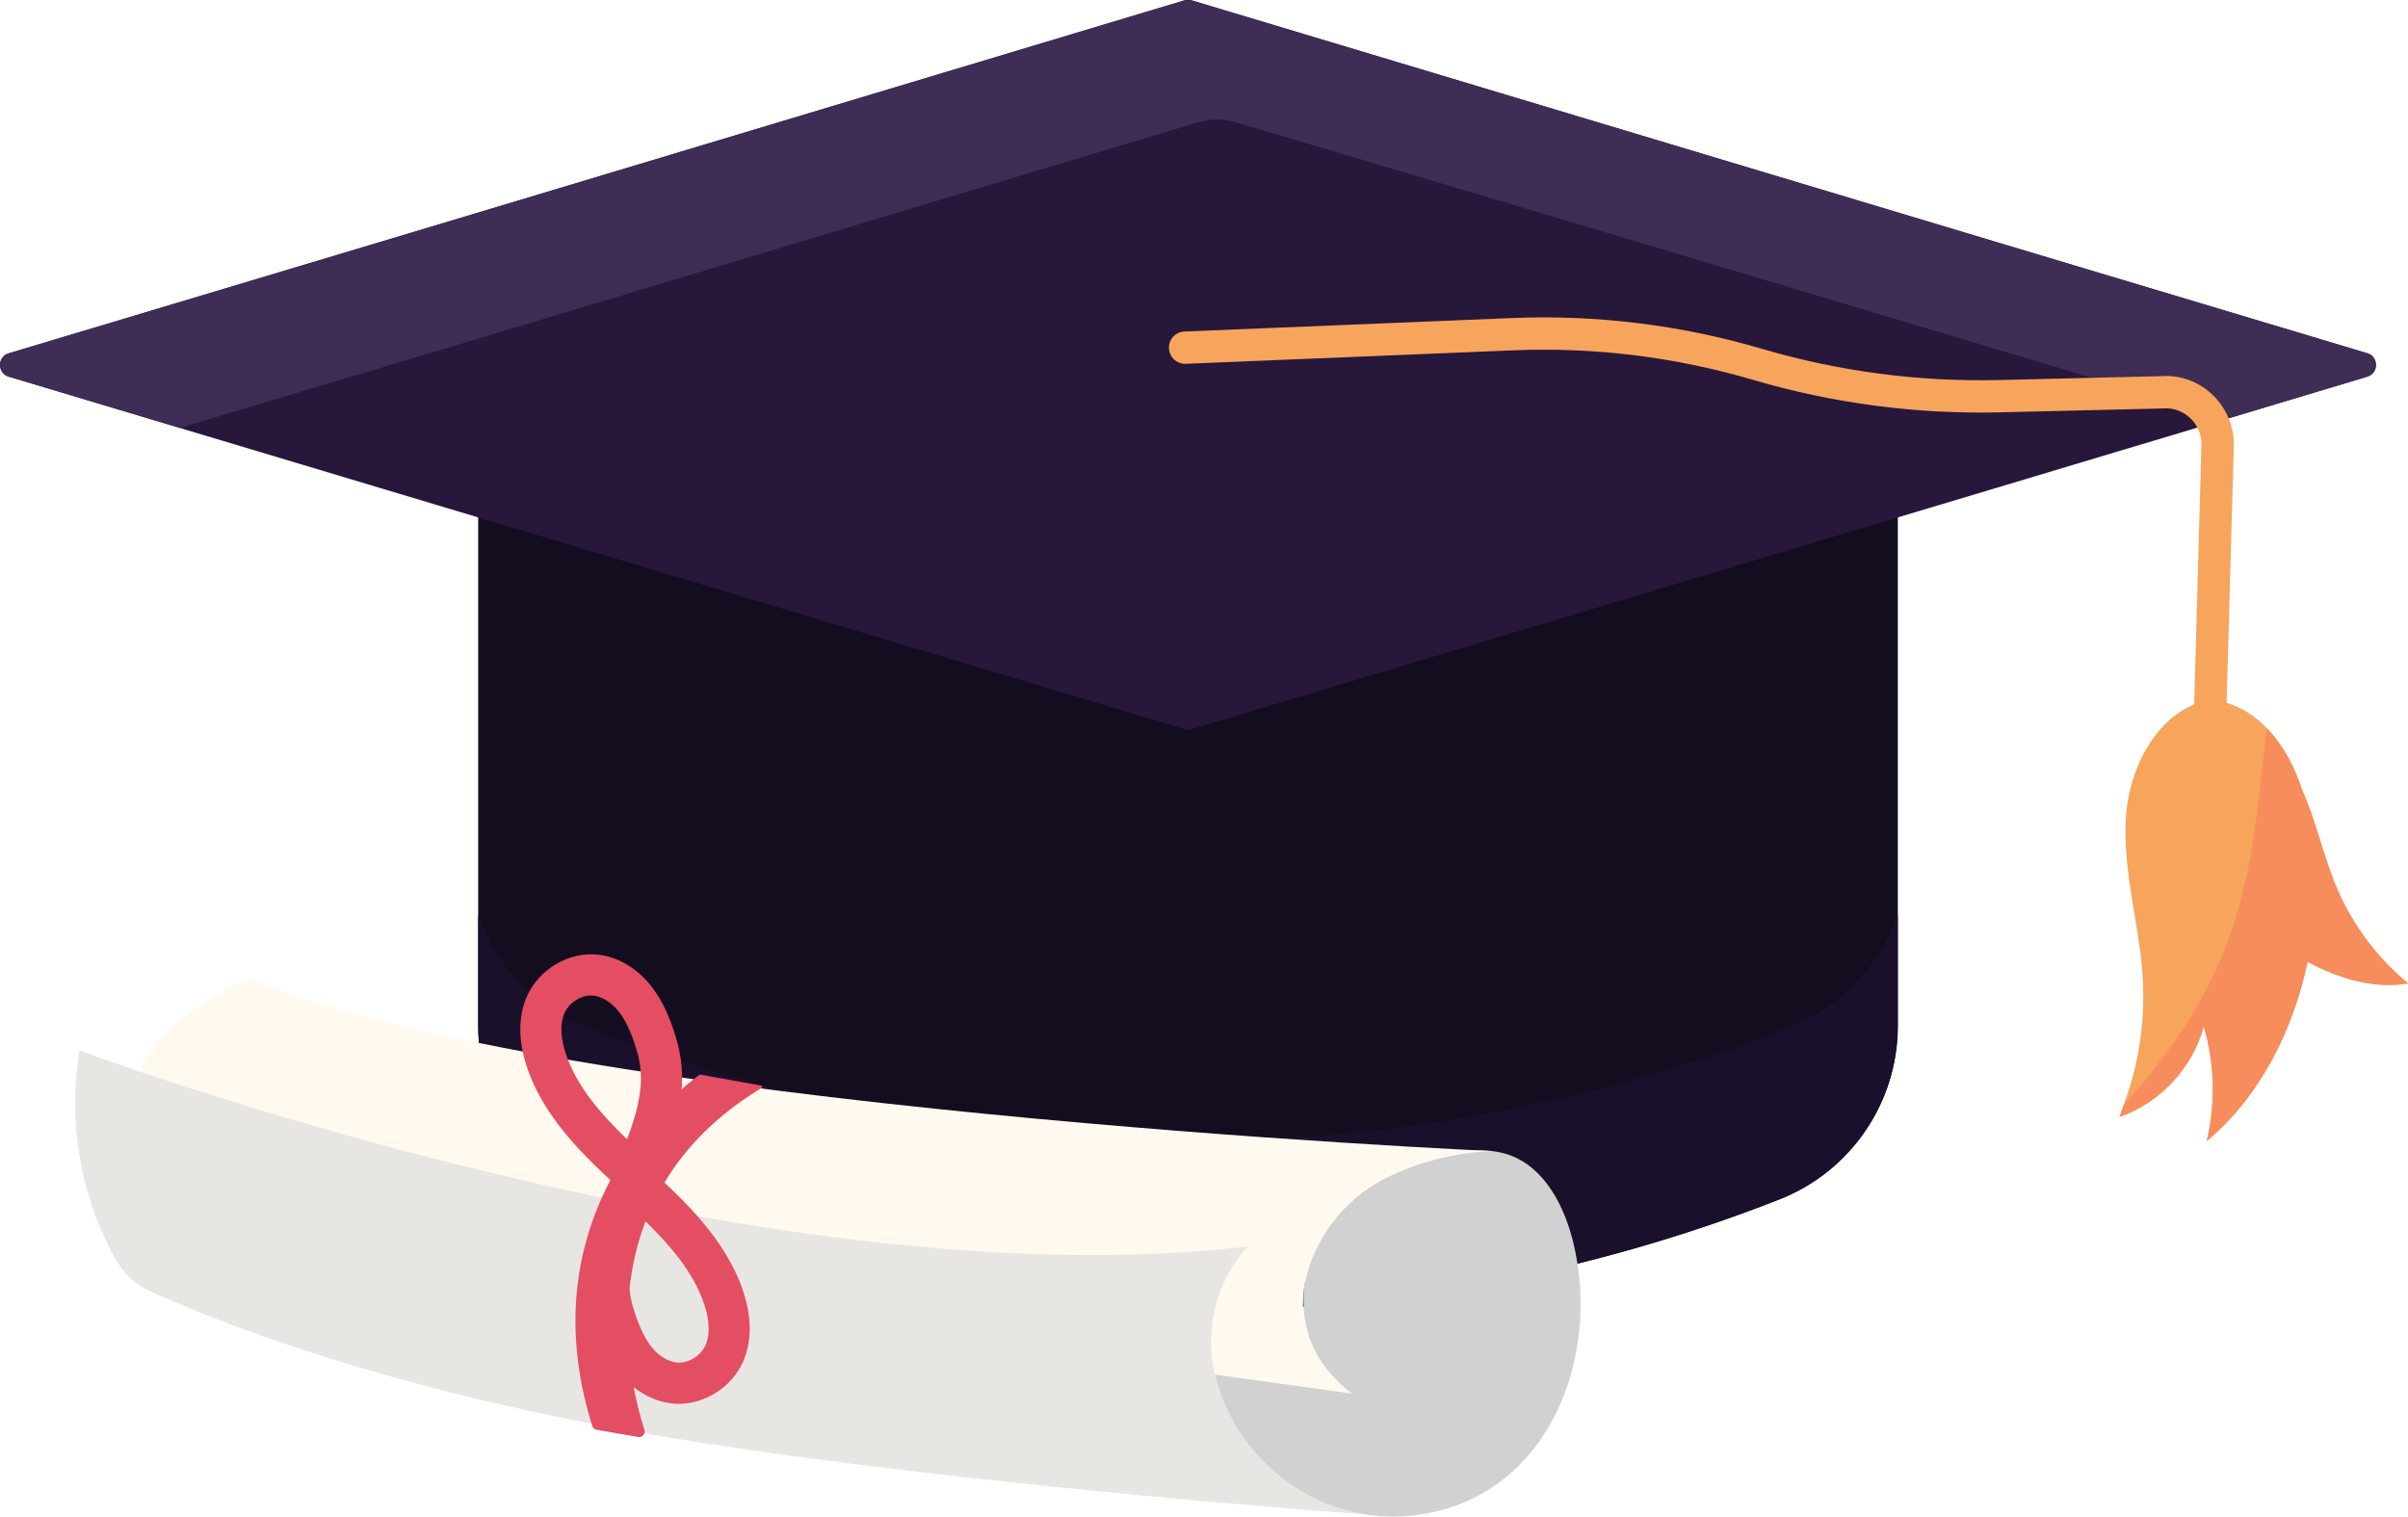 <?xml version="1.0" encoding="UTF-8"?> <svg xmlns="http://www.w3.org/2000/svg" id="Layer_2" data-name="Layer 2" viewBox="0 0 409.3 257.78"><defs><style> .cls-1 { fill: #e8e6e3; } .cls-2 { fill: #d1d1d1; } .cls-3 { fill: #fff9f0; } .cls-4 { fill: #e44e62; } .cls-5 { fill: #140c1f; } .cls-6 { fill: #3e2d54; } .cls-7 { fill: #f78d5c; } .cls-8 { fill: #f7a45c; } .cls-9 { fill: #1b102b; } .cls-10 { fill: #26173b; } </style></defs><g id="Layer_2-2" data-name="Layer 2"><g><path class="cls-5" d="m81.28,174.36V55.92h241.3v118.44c0,13.05-8,24.77-20.16,29.53h0c-64.61,25.27-136.37,25.27-200.98,0h0c-12.16-4.76-20.16-16.48-20.16-29.53Z"></path><path class="cls-9" d="m322.58,155.56v18.8c0,13.04-8,24.78-20.17,29.53-32.27,12.68-66.41,18.94-100.48,18.94s-68.14-6.27-100.48-18.94c-6.05-2.38-11.09-6.48-14.62-11.67-3.53-5.11-5.55-11.31-5.55-17.86v-18.8c.94,2.59,2.16,5.11,3.75,7.35,3.6,5.26,8.72,9.44,14.84,11.81,32.84,12.82,67.42,19.23,102.06,19.23s69.29-6.41,102.06-19.23c8.79-3.46,15.49-10.52,18.58-19.16Z"></path><path class="cls-10" d="m402.39,64.02l-199.88,59.93c-.36.14-.79.14-1.15,0L1.47,64.02c-1.94-.58-1.94-3.39,0-3.96l68.5-20.53L201.36.05c.36-.07.79-.07,1.15,0l138.37,41.56,61.51,18.44c1.94.58,1.94,3.39,0,3.96Z"></path><path class="cls-6" d="m402.39,64.02l-23.7,7.13-32.41-9.72S231.15,26.98,210.06,20.8c-2.16-.63-4.41-.61-6.57.04L75.37,59.33l-44.8,13.4L1.47,64.02c-1.97-.59-1.97-3.37,0-3.96l68.5-20.53L201.36.05h1.15s138.37,41.56,138.37,41.56l61.51,18.44c1.96.59,1.97,3.37,0,3.96Z"></path><path class="cls-8" d="m375.48,130.66s-.05,0-.08,0c-1.52-.04-2.71-1.31-2.67-2.83l1.46-52.18c.09-3.27-2.47-6.05-5.72-6.24l-28.56.68c-14.21.34-28.33-1.52-41.97-5.53-13.24-3.89-26.94-5.58-40.72-5.01l-55.67,2.29c-1.5.06-2.8-1.12-2.86-2.63-.06-1.52,1.12-2.8,2.63-2.86l55.67-2.29c14.38-.59,28.69,1.17,42.5,5.23,13.09,3.85,26.65,5.63,40.29,5.31l28.66-.69c.06,0,.13,0,.19,0,6.27.28,11.23,5.62,11.06,11.9l-1.46,52.18c-.04,1.49-1.26,2.67-2.75,2.67Z"></path><path class="cls-8" d="m392.23,163.49c-2.45,11.6-8.07,22.91-17.14,30.47,1.51-6.41,1.37-13.18-.51-19.52-1.87,7.06-7.42,13.04-14.33,15.41.21-.58.5-1.22.65-1.87,2.67-6.99,3.75-14.48,3.31-21.9-.58-9-3.38-17.86-2.88-26.87.5-9,5.69-18.8,14.55-20.31,3.75.5,6.91,2.23,9.44,4.9,2.67,2.74,4.68,6.41,6.05,10.66,2.67,8.21,3.02,18.73.87,29.03Z"></path><path class="cls-8" d="m409.3,167.16c-5.33.94-11.31-.58-17.07-3.67-4.18-2.16-8.28-5.11-11.88-8.57-11.96-11.02-19.09-26.51-9.51-33.06,5.04-1.66,10.3.22,14.26,3.67,1.8,1.51,3.31,3.39,4.47,5.33.65,1.15,1.3,2.38,1.8,3.6,2.45,5.47,3.6,11.45,6.05,17,2.67,6.05,6.77,11.45,11.89,15.7Z"></path><path class="cls-7" d="m409.3,167.16c-5.33.94-11.31-.58-17.07-3.67-2.45,11.6-8.07,22.91-17.14,30.47,1.51-6.41,1.37-13.18-.51-19.52-1.87,7.06-7.42,13.04-14.33,15.41.21-.58.5-1.22.65-1.87,11.09-12.39,16.49-22.83,19.45-33.06,2.81-9.65,3.53-19.02,4.75-29.39.07-.58.14-1.15.22-1.73,2.67,2.74,4.68,6.41,6.05,10.66,2.45,5.47,3.6,11.45,6.05,17,2.67,6.05,6.77,11.45,11.89,15.7Z"></path></g><g><path class="cls-2" d="m213.11,225.11l16.63,11.21c-8.1-4.38-10.25-15.92-6.17-24.17,4.06-8.24,12.76-13.34,21.67-15.62,3.65-.95,7.55-1.47,11.12-.27,6.2,2.11,9.58,8.77,11.1,15.12,3.69,15.38-1.13,33.61-14.59,41.92-6.2,3.83-13.8,5.25-21.01,4.1-1.64-.26-3.26-.67-4.83-1.19-8.48-2.86-15.56-9.54-19-17.81-1.3-3.09-2.09-6.41-2.19-9.74-.18-6.12,2.11-12.28,6.23-16.79.12-.14.24-.27.36-.4l.66,13.65Z"></path><path class="cls-3" d="m253.67,195.66s-159.1-7.05-211.06-29.39c0,0-36.33,13.51-13.02,42.78l200.29,27.85s-14.74-9.56-5.17-26.37c8.4-14.74,28.96-14.87,28.96-14.87Z"></path><path class="cls-1" d="m231.87,257.4c-17.08-1.27-86.57-6.77-131.32-15.4-40.22-7.75-65.88-18.33-75.1-22.55-2.46-1.13-4.48-3.01-5.8-5.37-1.13-2.05-2.13-4.16-2.99-6.32-3.68-9.23-4.79-19.32-3.13-29.2,0,0,115.53,43.18,198.56,33.31-4.13,4.51-6.41,10.67-6.23,16.79.09,3.34.89,6.65,2.19,9.74,3.44,8.26,10.52,14.94,19,17.81,1.57.53,3.19.93,4.83,1.19Z"></path></g><path class="cls-4" d="m118.88,182.71c-1.59,1.12-29.99,21.88-18.22,59.67.11.34.4.6.76.66l7.05,1.22c.71.12,1.29-.55,1.07-1.23-2.39-7.32-10.76-39.56,19.91-58.1.17-.1.13-.36-.07-.4l-10.34-1.86c-.06-.01-.11,0-.16.03Z"></path><path class="cls-4" d="m109.01,205.46l-3.53-3.26c-5.81-5.36-13.04-12.03-15.97-20.98-1.46-4.46-1.43-8.6.11-11.97,2.09-4.6,7.17-7.53,12.07-6.97,3.25.37,6.34,2.14,8.71,4.98,2.19,2.63,3.39,5.73,4.1,7.84,2.23,6.59,2.43,13.24-3.46,26l-2.02,4.37Zm-8.55-36.25c-1.79,0-3.7,1.22-4.48,2.94-1,2.2-.46,4.96.17,6.89,1.85,5.65,6.06,10.39,10.43,14.61,3.31-8.59,2.55-12.53,1.27-16.31-.85-2.5-1.75-4.28-2.85-5.6-1.19-1.43-2.69-2.34-4.12-2.5-.14-.02-.29-.02-.43-.02Z"></path><path class="cls-4" d="m115.4,238.63c-.4,0-.8-.02-1.21-.07-3.25-.37-6.34-2.14-8.71-4.98-2.19-2.63-3.39-5.73-4.1-7.84-2.23-6.59-2.43-13.24,3.46-26l2.02-4.37,3.53,3.26c5.81,5.36,13.04,12.03,15.97,20.98,1.46,4.46,1.43,8.6-.11,11.97-1.92,4.22-6.36,7.04-10.87,7.04Zm-6.11-31.44c-3.31,8.59-2.55,12.53-1.27,16.31.85,2.5,1.75,4.28,2.85,5.6,1.19,1.43,2.69,2.34,4.12,2.5,1.91.21,4.07-1.06,4.91-2.91,1-2.2.46-4.96-.17-6.89-1.85-5.65-6.06-10.39-10.43-14.61Z"></path></g></svg> 